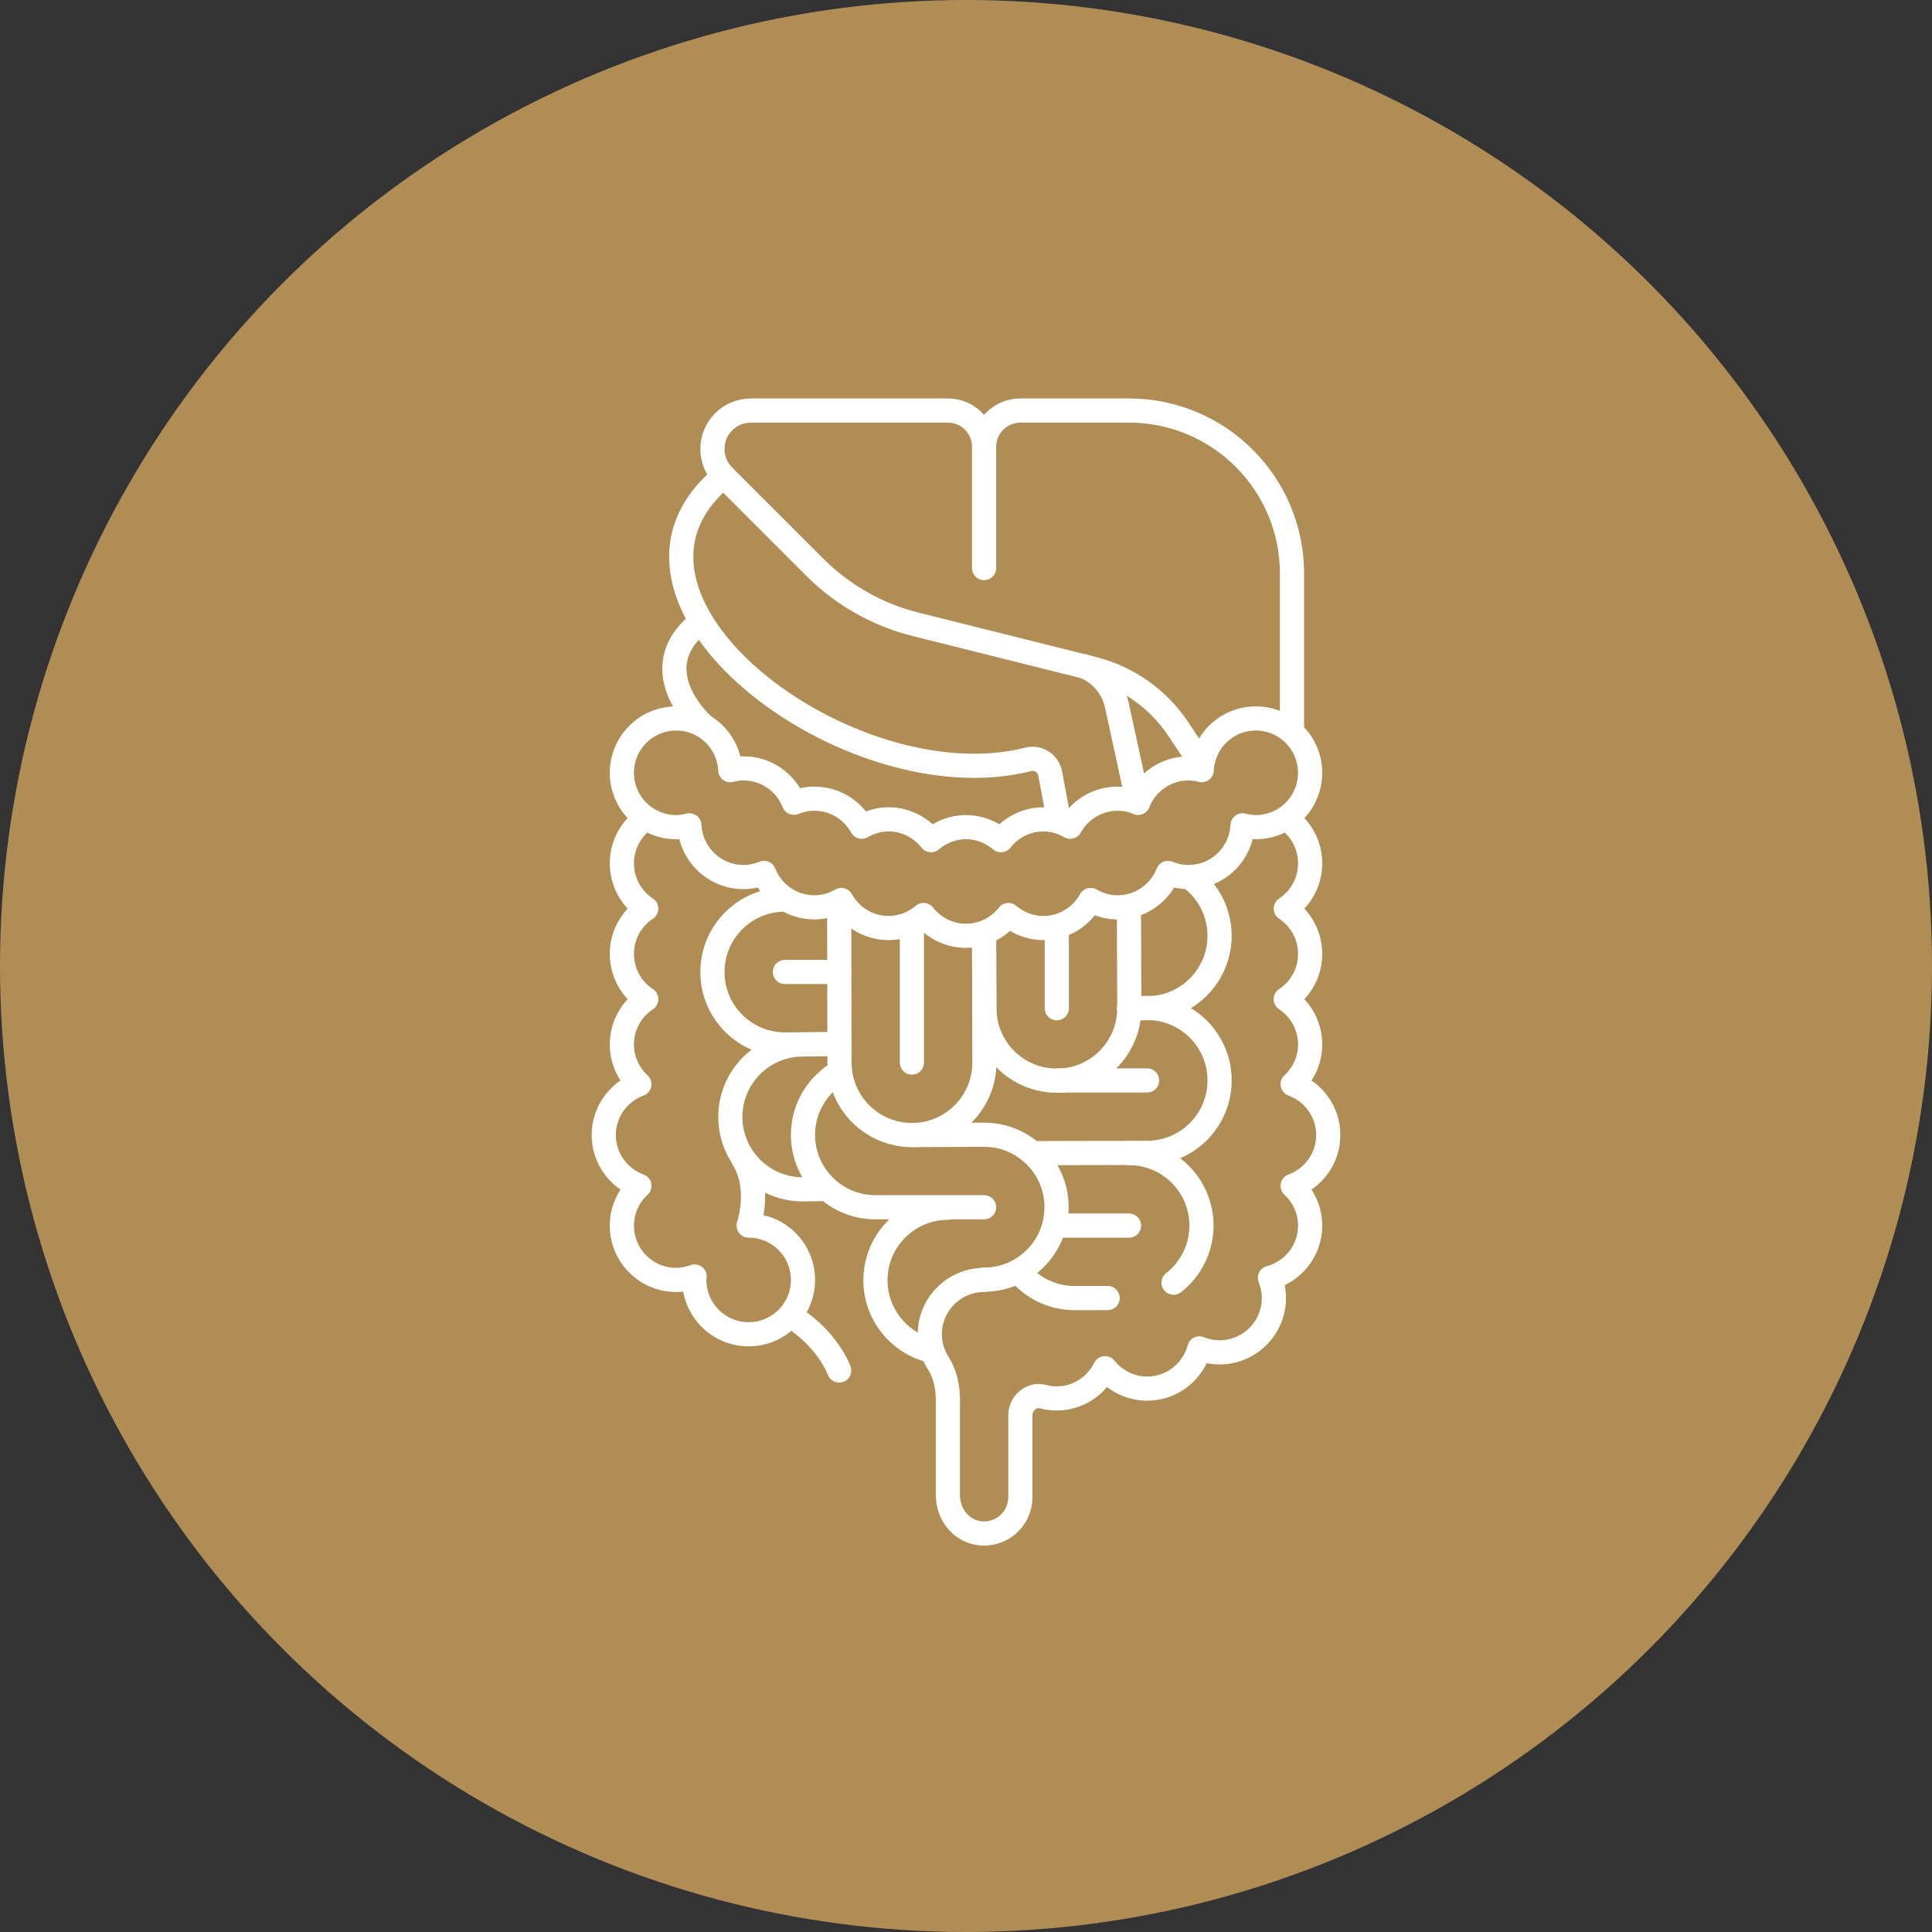 <svg width="80" height="80" viewBox="0 0 80 80" fill="none" xmlns="http://www.w3.org/2000/svg">
<rect x="0" y="0" width="80" height="80" fill="#333333" stroke="none"/>
<circle cx="40" cy="40" r="40" fill="#B18D56"/>
<path d="M51.999 29.75C50.794 29.75 49.818 30.7 49.761 31.891C49.584 31.847 49.403 31.817 49.213 31.817C48.263 31.817 47.454 32.408 47.125 33.241C46.862 33.134 46.576 33.072 46.274 33.072C45.429 33.072 44.701 33.544 44.317 34.233C43.988 34.045 43.611 33.928 43.205 33.928C42.489 33.928 41.859 34.269 41.447 34.79C41.055 34.458 40.554 34.25 40 34.25C39.446 34.25 38.945 34.458 38.553 34.79C38.141 34.269 37.51 33.928 36.795 33.928C36.388 33.928 36.012 34.045 35.682 34.233C35.298 33.544 34.57 33.072 33.725 33.072C33.424 33.072 33.137 33.134 32.875 33.241C32.545 32.408 31.736 31.817 30.786 31.817C30.596 31.817 30.415 31.847 30.239 31.891C30.181 30.7 29.205 29.75 28 29.75C26.757 29.75 25.75 30.757 25.75 32C25.75 33.242 26.757 34.25 28 34.25C28.19 34.25 28.371 34.219 28.547 34.175C28.605 35.366 29.581 36.316 30.786 36.316C31.087 36.316 31.374 36.255 31.636 36.147C31.966 36.981 32.774 37.572 33.725 37.572C34.132 37.572 34.508 37.456 34.837 37.267C35.221 37.956 35.949 38.428 36.795 38.428C37.349 38.428 37.849 38.22 38.242 37.888C38.654 38.409 39.284 38.749 40 38.749C40.715 38.749 41.346 38.409 41.758 37.888C42.15 38.22 42.651 38.428 43.205 38.428C44.05 38.428 44.778 37.956 45.162 37.267C45.492 37.456 45.868 37.572 46.274 37.572C47.225 37.572 48.033 36.981 48.363 36.147C48.626 36.255 48.912 36.316 49.213 36.316C50.419 36.316 51.395 35.366 51.452 34.175C51.628 34.219 51.81 34.25 51.999 34.25C53.242 34.25 54.249 33.242 54.249 32C54.249 30.757 53.242 29.75 51.999 29.75Z" stroke="white" stroke-miterlimit="10" stroke-linecap="round" stroke-linejoin="round"/>
<path d="M26.742 33.884C26.143 34.288 25.75 34.973 25.75 35.749C25.75 36.533 26.151 37.221 26.759 37.624C26.151 38.027 25.75 38.716 25.75 39.499C25.75 40.283 26.151 40.971 26.759 41.374C26.151 41.777 25.75 42.466 25.75 43.249C25.75 43.901 26.032 44.484 26.475 44.895C25.616 45.211 25 46.03 25 46.999C25 47.968 25.616 48.787 26.475 49.104C26.032 49.514 25.75 50.097 25.75 50.749C25.75 51.992 26.757 52.999 28 52.999C28.27 52.999 28.525 52.944 28.764 52.857C28.761 52.905 28.75 52.95 28.75 52.999C28.75 54.242 29.757 55.249 31 55.249C32.242 55.249 33.25 54.242 33.25 52.999C33.25 51.757 32.242 50.749 31 50.749C31 50.749 31.534 49.199 30.77 47.978" stroke="white" stroke-miterlimit="10" stroke-linecap="round" stroke-linejoin="round"/>
<path d="M40.75 52.999C39.508 52.999 38.501 54.007 38.501 55.249C38.501 55.691 38.63 56.101 38.853 56.447C39.145 56.904 39.251 57.456 39.251 57.999V61.919C39.251 62.666 39.761 63.358 40.499 63.478C41.438 63.631 42.251 62.91 42.251 61.999V58.6C42.251 58.105 42.712 57.702 43.191 57.832C43.369 57.88 43.556 57.906 43.751 57.906C44.633 57.906 45.388 57.394 45.757 56.655C46.169 57.166 46.793 57.499 47.5 57.499C48.539 57.499 49.405 56.791 49.664 55.834C50.133 56.023 50.676 56.069 51.249 55.869C51.883 55.648 52.4 55.132 52.621 54.498C52.82 53.925 52.774 53.382 52.586 52.912C53.543 52.654 54.25 51.788 54.25 50.749C54.25 50.097 53.969 49.515 53.525 49.104C54.385 48.787 55 47.968 55 46.999C55 46.03 54.384 45.211 53.525 44.895C53.969 44.484 54.25 43.901 54.25 43.249C54.25 42.466 53.849 41.777 53.241 41.374C53.849 40.971 54.25 40.283 54.25 39.499C54.25 38.716 53.849 38.027 53.241 37.624C53.849 37.221 54.25 36.533 54.25 35.749C54.25 34.982 53.866 34.304 53.279 33.898" stroke="white" stroke-miterlimit="10" stroke-linecap="round" stroke-linejoin="round"/>
<path d="M34.75 37.999L34.762 44.008C34.767 45.665 36.113 47.004 37.77 47C39.427 46.995 40.766 45.649 40.762 43.992L40.75 38.75" stroke="white" stroke-miterlimit="10" stroke-linecap="round" stroke-linejoin="round"/>
<path d="M37.76 38.459V43.999" stroke="white" stroke-miterlimit="10" stroke-linecap="round" stroke-linejoin="round"/>
<path d="M40.758 52.987C42.414 52.983 43.754 51.636 43.749 49.979C43.745 48.322 42.398 46.983 40.742 46.987L37.822 46.999" stroke="white" stroke-miterlimit="10" stroke-linecap="round" stroke-linejoin="round"/>
<path d="M39.242 50.011C37.586 50.016 36.246 51.363 36.251 53.02C36.254 54.383 37.167 55.531 38.413 55.893" stroke="white" stroke-miterlimit="10" stroke-linecap="round" stroke-linejoin="round"/>
<path d="M40.749 49.989H36.245C34.591 49.989 33.25 48.648 33.25 46.994C33.25 45.875 33.864 44.899 34.773 44.385" stroke="white" stroke-miterlimit="10" stroke-linecap="round" stroke-linejoin="round"/>
<path d="M40.749 38.749L40.762 41.758C40.766 43.414 42.113 44.754 43.77 44.749C45.427 44.745 46.766 43.398 46.762 41.741L46.749 37.999" stroke="white" stroke-miterlimit="10" stroke-linecap="round" stroke-linejoin="round"/>
<path d="M43.76 38.749V41.749" stroke="white" stroke-miterlimit="10" stroke-linecap="round" stroke-linejoin="round"/>
<path d="M43 47.749L47.508 47.737C49.165 47.733 50.504 46.386 50.5 44.729C50.495 43.072 49.149 41.733 47.492 41.737L46.762 41.749" stroke="white" stroke-miterlimit="10" stroke-linecap="round" stroke-linejoin="round"/>
<path d="M43.77 44.739H47.499" stroke="white" stroke-miterlimit="10" stroke-linecap="round" stroke-linejoin="round"/>
<path d="M45.865 53.749L44.508 53.751C43.627 53.753 42.834 53.376 42.283 52.773" stroke="white" stroke-miterlimit="10" stroke-linecap="round" stroke-linejoin="round"/>
<path d="M46.742 47.747C48.398 47.743 49.745 49.082 49.75 50.739C49.752 51.703 49.3 52.562 48.594 53.113" stroke="white" stroke-miterlimit="10" stroke-linecap="round" stroke-linejoin="round"/>
<path d="M43.901 50.749H46.75" stroke="white" stroke-miterlimit="10" stroke-linecap="round" stroke-linejoin="round"/>
<path d="M32.492 37.25C30.835 37.254 29.496 38.601 29.5 40.258C29.505 41.914 30.851 43.254 32.508 43.249L34.75 43.237" stroke="white" stroke-miterlimit="10" stroke-linecap="round" stroke-linejoin="round"/>
<path d="M34.75 40.247H32.501" stroke="white" stroke-miterlimit="10" stroke-linecap="round" stroke-linejoin="round"/>
<path d="M34.75 43.237L33.234 43.249C31.577 43.254 30.238 44.601 30.242 46.258C30.247 47.914 31.593 49.254 33.25 49.249L34 49.237" stroke="white" stroke-miterlimit="10" stroke-linecap="round" stroke-linejoin="round"/>
<path d="M32.824 54.544C32.824 54.544 34.168 55.338 34.749 56.749" stroke="white" stroke-miterlimit="10" stroke-linecap="round" stroke-linejoin="round"/>
<path d="M49.302 36.351C50.029 36.898 50.5 37.769 50.5 38.749C50.5 40.406 49.157 41.749 47.5 41.749H46.75" stroke="white" stroke-miterlimit="10" stroke-linecap="round" stroke-linejoin="round"/>
<path d="M49.655 31.483L48.786 30.18C47.958 28.938 46.697 28.049 45.249 27.687L37.918 25.854C36.336 25.459 34.891 24.64 33.737 23.487L29.966 19.716C29.668 19.418 29.5 19.013 29.5 18.591C29.5 17.712 30.212 17 31.091 17H39.25C40.078 17 40.75 17.672 40.75 18.5C40.75 17.672 41.421 17 42.25 17H46.75C50.477 17 53.499 20.022 53.499 23.75V30.049" stroke="white" stroke-miterlimit="10" stroke-linecap="round" stroke-linejoin="round"/>
<path d="M40.749 18.5V23.523" stroke="white" stroke-miterlimit="10" stroke-linecap="round" stroke-linejoin="round"/>
<path d="M29.966 19.716C23.83 24.756 35.146 33.338 42.583 31.442C42.995 31.337 43.406 31.612 43.485 32.03L43.819 33.806" stroke="white" stroke-miterlimit="10" stroke-linecap="round" stroke-linejoin="round"/>
<path d="M44.884 27.587C45.553 27.856 46.082 28.441 46.246 29.198L47.125 33.241" stroke="white" stroke-miterlimit="10" stroke-linecap="round" stroke-linejoin="round"/>
<path d="M29.037 29.958C29.037 29.958 26.573 27.698 28.976 25.784" stroke="white" stroke-miterlimit="10" stroke-linecap="round" stroke-linejoin="round"/>
</svg>
